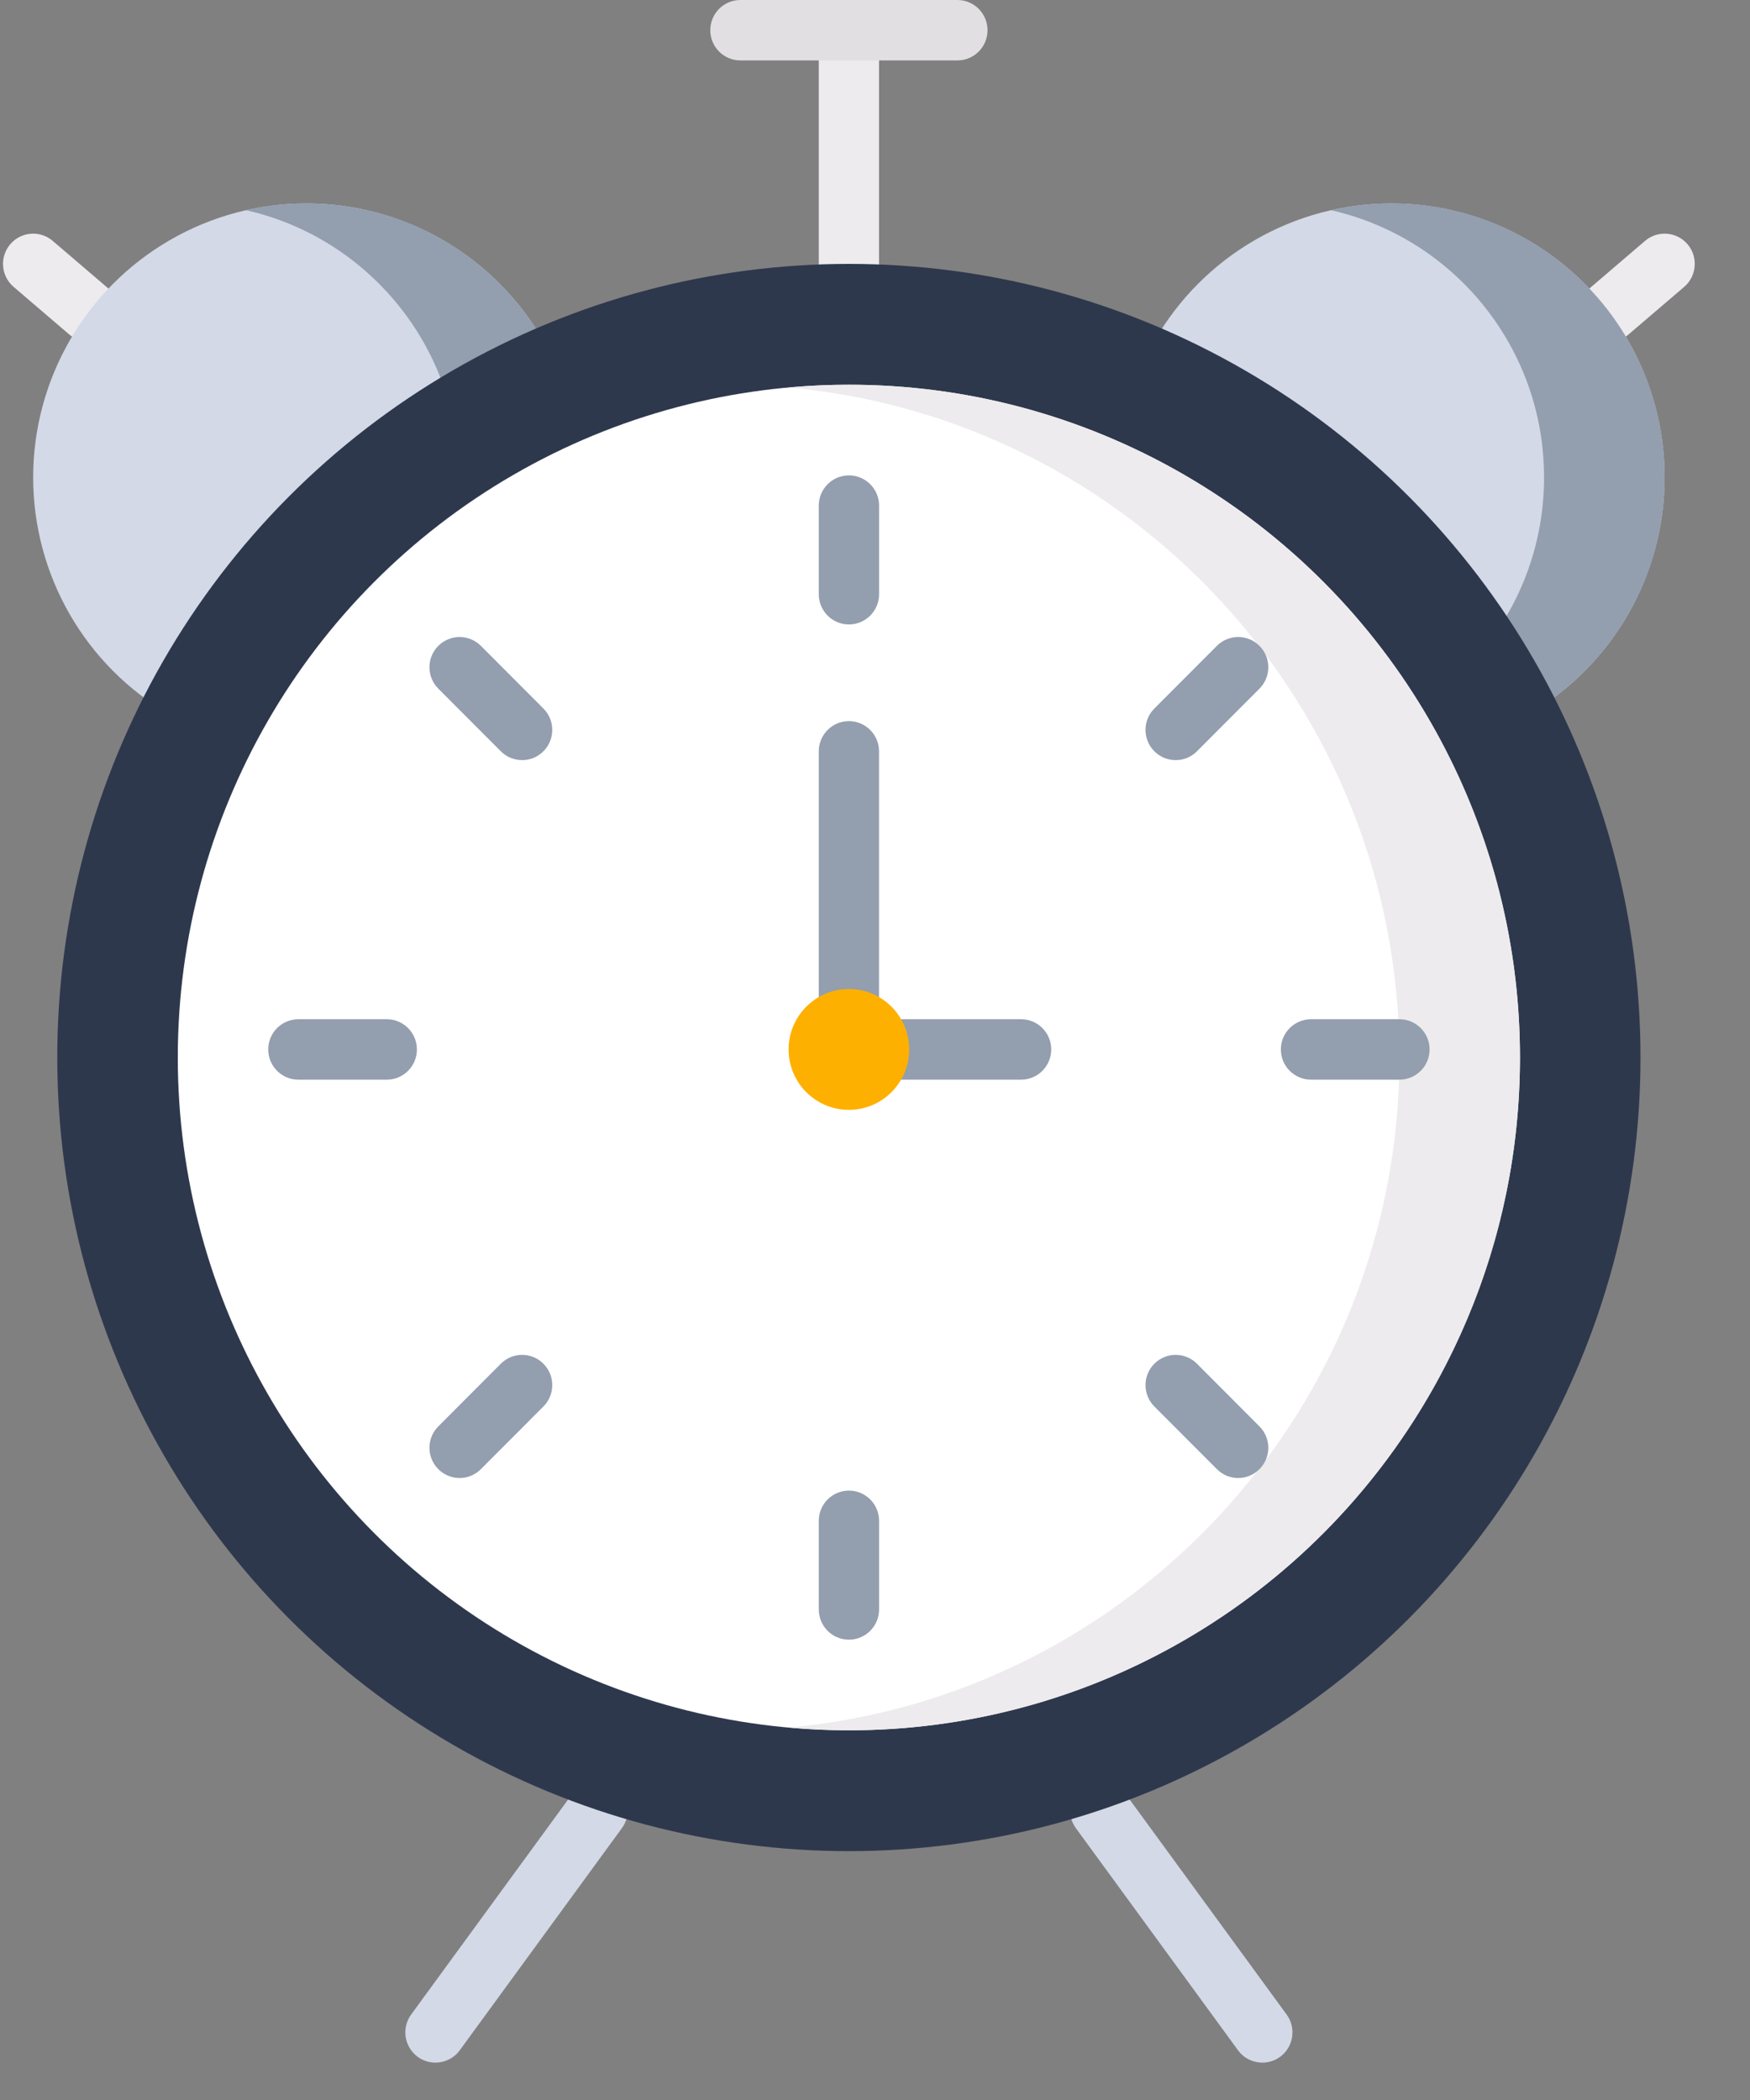 <?xml version="1.0" encoding="UTF-8"?>
<svg width="40px" height="48px" viewBox="0 0 40 48" version="1.1" xmlns="http://www.w3.org/2000/svg" xmlns:xlink="http://www.w3.org/1999/xlink">
    <rect x="0" y="0" width="40" height="48" fill="#808080" stroke="none"/>
    <title>pill</title>
    <g id="Pages" stroke="none" stroke-width="1" fill="none" fill-rule="evenodd">
        <g id="Pages/09-Healthcare-Workers" transform="translate(-560, -880)" fill-rule="nonzero">
            <g id="Group-48" transform="translate(405, 728)">
                <g id="Group-38" transform="translate(0, 152)">
                    <g id="pill" transform="translate(155, 0)">
                        <g id="Group" transform="translate(9.185, 40.608)" fill="#D3D9E6">
                            <path d="M0.768,6.538 C0.627,6.538 0.484,6.495 0.362,6.405 C0.055,6.179 -0.012,5.747 0.212,5.439 L3.918,0.363 C4.143,0.055 4.574,-0.012 4.881,0.213 C5.188,0.438 5.255,0.871 5.03,1.178 L1.324,6.255 C1.189,6.44 0.98,6.538 0.768,6.538 L0.768,6.538 Z" id="Path"></path>
                            <path d="M19.669,6.538 C19.457,6.538 19.247,6.44 19.112,6.255 L15.406,1.178 C15.182,0.87 15.249,0.438 15.556,0.213 C15.863,-0.012 16.294,0.055 16.518,0.363 L20.224,5.439 C20.449,5.747 20.382,6.179 20.075,6.405 C19.953,6.494 19.81,6.538 19.669,6.538 L19.669,6.538 Z" id="Path"></path>
                        </g>
                        <path d="M19.403,6.722 C19.023,6.722 18.715,6.413 18.715,6.031 L18.715,0.691 C18.715,0.309 19.023,0 19.403,0 C19.784,0 20.092,0.309 20.092,0.691 L20.092,6.031 C20.092,6.413 19.784,6.722 19.403,6.722 Z" id="Path" fill="#EDEBED"></path>
                        <g id="Group" transform="translate(25.534, 4.604)">
                            <path d="M11.241,3.208 C11.046,3.208 10.852,3.126 10.716,2.966 C10.469,2.675 10.504,2.24 10.793,1.992 L12.067,0.902 C12.357,0.654 12.792,0.689 13.039,0.979 C13.285,1.269 13.251,1.705 12.962,1.953 L11.687,3.043 C11.558,3.154 11.399,3.208 11.241,3.208 L11.241,3.208 Z" id="Path" fill="#EDEBED"></path>
                            <ellipse id="Oval" fill="#D3D9E6" cx="6.269" cy="6.308" rx="6.246" ry="6.262"></ellipse>
                            <path d="M6.269,0.046 C5.795,0.046 5.335,0.101 4.891,0.201 C7.677,0.83 9.759,3.324 9.759,6.308 C9.759,9.291 7.677,11.785 4.891,12.414 C5.335,12.515 5.795,12.569 6.269,12.569 C9.718,12.569 12.515,9.766 12.515,6.308 C12.515,2.849 9.718,0.046 6.269,0.046 Z" id="Path" fill="#939EAE"></path>
                        </g>
                        <g id="Group" transform="translate(0, 4.604)">
                            <path d="M2.032,3.208 C1.874,3.208 1.715,3.154 1.585,3.043 L0.311,1.953 C0.021,1.705 -0.013,1.269 0.234,0.979 C0.481,0.689 0.915,0.654 1.205,0.902 L2.479,1.992 C2.769,2.24 2.803,2.675 2.556,2.966 C2.42,3.126 2.227,3.208 2.032,3.208 Z" id="Path" fill="#EDEBED"></path>
                            <ellipse id="Oval" fill="#D3D9E6" cx="7.004" cy="6.308" rx="6.246" ry="6.262"></ellipse>
                            <path d="M7.004,0.046 C6.53,0.046 6.069,0.101 5.626,0.201 C8.412,0.83 10.494,3.324 10.494,6.308 C10.494,9.291 8.412,11.785 5.626,12.414 C6.069,12.515 6.53,12.569 7.004,12.569 C10.453,12.569 13.249,9.766 13.249,6.308 C13.249,2.849 10.453,0.046 7.004,0.046 Z" id="Path" fill="#939EAE"></path>
                        </g>
                        <ellipse id="Oval" fill="#2E384D" cx="19.403" cy="24.172" rx="18.094" ry="18.14"></ellipse>
                        <ellipse id="Oval" fill="#FFFFFF" cx="19.403" cy="24.172" rx="15.339" ry="15.378"></ellipse>
                        <path d="M23.339,24.678 L19.391,24.678 C19.01,24.678 18.702,24.369 18.702,23.987 C18.702,23.606 19.01,23.297 19.391,23.297 L23.339,23.297 C23.72,23.297 24.028,23.606 24.028,23.987 C24.028,24.369 23.72,24.678 23.339,24.678 Z" id="Path" fill="#939EAE"></path>
                        <path d="M19.403,8.794 C18.939,8.794 18.48,8.816 18.026,8.857 C25.84,9.557 31.987,16.158 31.987,24.172 C31.987,32.185 25.84,38.786 18.026,39.487 C18.48,39.527 18.939,39.549 19.403,39.549 C27.861,39.549 34.742,32.651 34.742,24.172 C34.742,15.692 27.861,8.794 19.403,8.794 L19.403,8.794 Z" id="Path" fill="#EDEBED"></path>
                        <path d="M18.715,24.172 L18.715,17.173 C18.715,16.792 19.023,16.483 19.403,16.483 C19.784,16.483 20.092,16.792 20.092,17.173 L20.092,23.481 L18.715,24.172 Z" id="Path" fill="#939EAE"></path>
                        <g id="Group" transform="translate(18.646, 10.866)" fill="#939EAE">
                            <path d="M0.758,3.407 C0.377,3.407 0.069,3.098 0.069,2.716 L0.069,0.691 C0.069,0.309 0.377,0 0.758,0 C1.138,0 1.447,0.309 1.447,0.691 L1.447,2.716 C1.447,3.098 1.138,3.407 0.758,3.407 Z" id="Path"></path>
                            <path d="M0.758,26.612 C0.377,26.612 0.069,26.303 0.069,25.921 L0.069,23.895 C0.069,23.514 0.377,23.205 0.758,23.205 C1.138,23.205 1.447,23.514 1.447,23.895 L1.447,25.921 C1.447,26.303 1.138,26.612 0.758,26.612 Z" id="Path"></path>
                        </g>
                        <g id="Group" transform="translate(9.736, 14.549)" fill="#939EAE">
                            <path d="M0.769,19.234 C0.593,19.234 0.417,19.166 0.282,19.031 C0.013,18.762 0.013,18.324 0.282,18.055 L1.711,16.622 C1.98,16.352 2.416,16.352 2.685,16.622 C2.954,16.892 2.954,17.329 2.685,17.599 L1.256,19.031 C1.122,19.166 0.946,19.234 0.769,19.234 L0.769,19.234 Z" id="Path"></path>
                            <path d="M17.136,2.825 C16.96,2.825 16.784,2.758 16.649,2.623 C16.38,2.353 16.38,1.916 16.649,1.646 L18.078,0.214 C18.347,-0.056 18.783,-0.056 19.052,0.214 C19.321,0.484 19.321,0.921 19.052,1.191 L17.623,2.623 C17.489,2.758 17.313,2.825 17.136,2.825 Z" id="Path"></path>
                        </g>
                        <g id="Group" transform="translate(9.736, 14.549)" fill="#939EAE">
                            <path d="M2.198,2.825 C2.022,2.825 1.846,2.758 1.711,2.623 L0.282,1.191 C0.013,0.921 0.013,0.484 0.282,0.214 C0.551,-0.056 0.987,-0.056 1.256,0.214 L2.685,1.646 C2.954,1.916 2.954,2.353 2.685,2.623 C2.551,2.758 2.375,2.825 2.198,2.825 Z" id="Path"></path>
                            <path d="M18.565,19.234 C18.389,19.234 18.213,19.166 18.078,19.031 L16.649,17.599 C16.38,17.329 16.38,16.892 16.649,16.622 C16.918,16.352 17.354,16.352 17.623,16.622 L19.052,18.055 C19.321,18.324 19.321,18.762 19.052,19.031 C18.918,19.166 18.741,19.234 18.565,19.234 Z" id="Path"></path>
                        </g>
                        <ellipse id="Oval" fill="#FEB000" cx="19.403" cy="23.987" rx="1.378" ry="1.381"></ellipse>
                        <path d="M21.883,1.381 L16.923,1.381 C16.543,1.381 16.235,1.072 16.235,0.691 C16.235,0.309 16.543,0 16.923,0 L21.883,0 C22.264,0 22.572,0.309 22.572,0.691 C22.572,1.072 22.264,1.381 21.883,1.381 Z" id="Path" fill="#E2DFE3"></path>
                        <g id="Group" transform="translate(6.062, 23.297)" fill="#939EAE">
                            <path d="M2.779,1.381 L0.758,1.381 C0.377,1.381 0.069,1.072 0.069,0.691 C0.069,0.309 0.377,0 0.758,0 L2.779,0 C3.159,0 3.467,0.309 3.467,0.691 C3.467,1.072 3.159,1.381 2.779,1.381 Z" id="Path"></path>
                            <path d="M25.925,1.381 L23.904,1.381 C23.524,1.381 23.215,1.072 23.215,0.691 C23.215,0.309 23.524,0 23.904,0 L25.925,0 C26.305,0 26.614,0.309 26.614,0.691 C26.614,1.072 26.305,1.381 25.925,1.381 Z" id="Path"></path>
                        </g>
                    </g>
                </g>
            </g>
        </g>
    </g>
</svg>